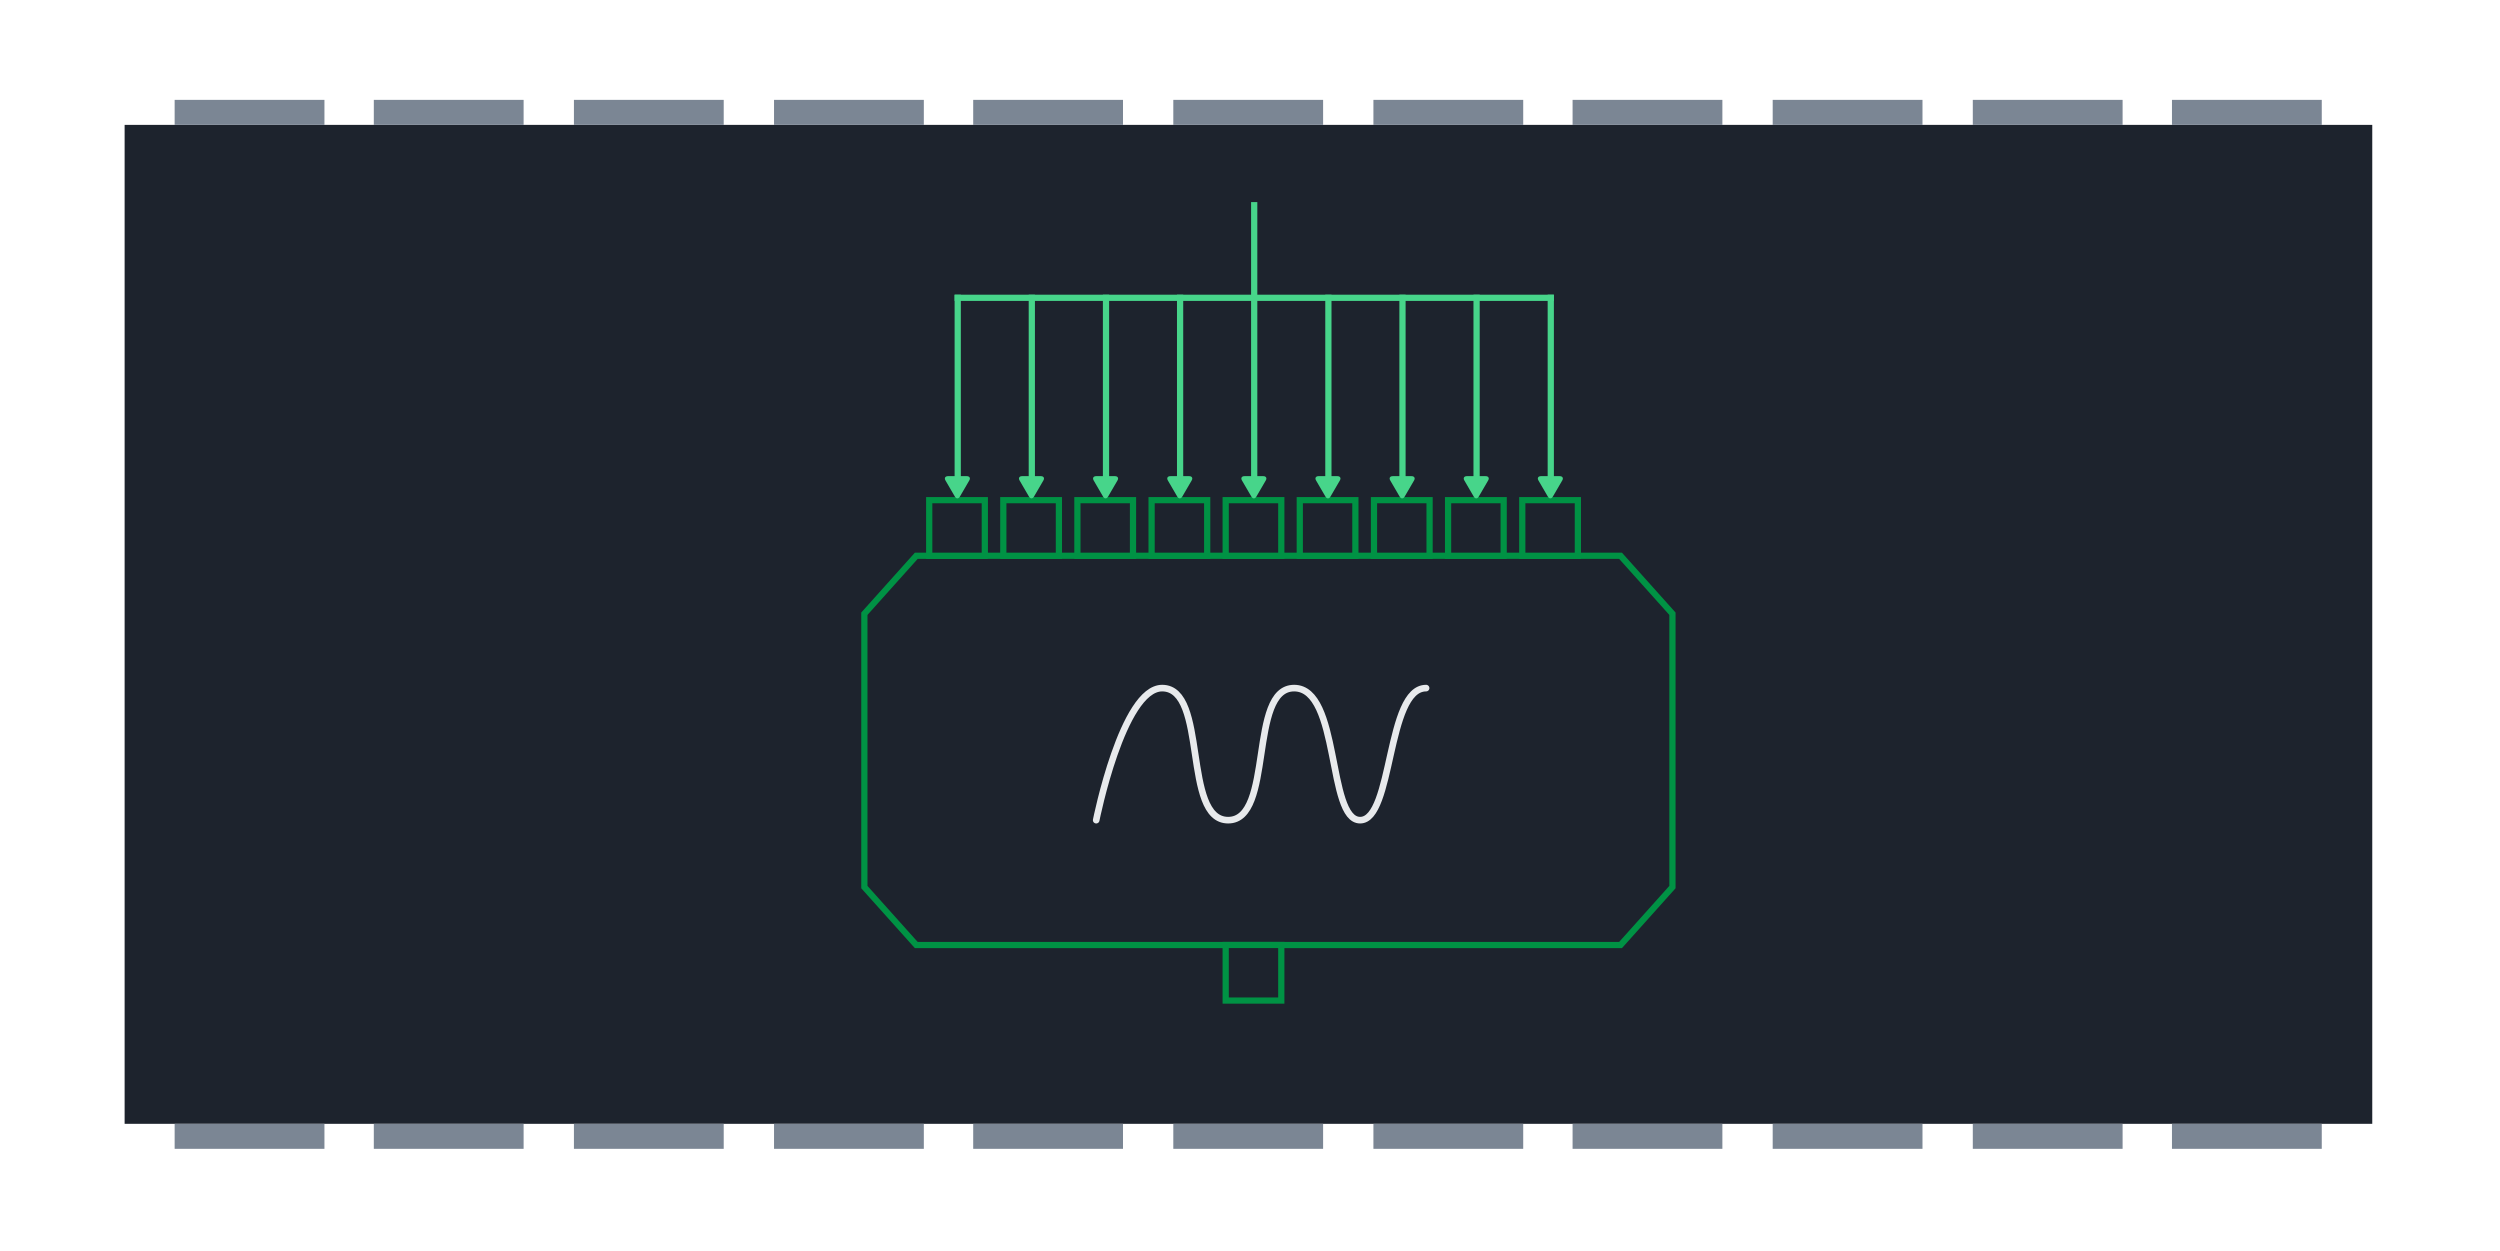 <?xml version="1.0" encoding="UTF-8" standalone="no"?>
<svg
   xmlns:dc="http://purl.org/dc/elements/1.1/"
   xmlns:cc="http://creativecommons.org/ns#"
   xmlns:rdf="http://www.w3.org/1999/02/22-rdf-syntax-ns#"
   xmlns:svg="http://www.w3.org/2000/svg"
   xmlns="http://www.w3.org/2000/svg"
   xmlns:sodipodi="http://sodipodi.sourceforge.net/DTD/sodipodi-0.dtd"
   xmlns:inkscape="http://www.inkscape.org/namespaces/inkscape"
   width="100.1"
   height="50.1"
   version="1.1"
   viewBox="0 0 26.485 13.256"
   id="svg282"
   sodipodi:docname="chapter_audio_tech.svg"
   inkscape:version="0.92.3 (2405546, 2018-03-11)">
  <defs
     id="defs286" />
  <sodipodi:namedview
     pagecolor="#ffffff"
     bordercolor="#666666"
     borderopacity="1"
     objecttolerance="10"
     gridtolerance="10"
     guidetolerance="10"
     inkscape:pageopacity="0"
     inkscape:pageshadow="2"
     inkscape:window-width="2560"
     inkscape:window-height="1377"
     id="namedview284"
     showgrid="false"
     inkscape:zoom="16.000001"
     inkscape:cx="44.480651"
     inkscape:cy="13.173805"
     inkscape:window-x="-8"
     inkscape:window-y="-8"
     inkscape:window-maximized="1"
     inkscape:current-layer="svg282" />
  <g
     transform="translate(-119.81 -81.063)"
     id="g280">
    <rect
       x="121.13"
       y="82.386"
       width="23.812"
       height="10.583"
       fill="#1d232d"
       style="paint-order:normal"
       id="rect4" />
    <g
       fill="#7b8694"
       id="g50">
      <rect
         x="121.66"
         y="82.121"
         width="1.587"
         height=".265"
         id="rect6" />
      <rect
         x="123.77"
         y="82.121"
         width="1.587"
         height=".265"
         id="rect8" />
      <rect
         x="125.89"
         y="82.121"
         width="1.587"
         height=".265"
         id="rect10" />
      <rect
         x="128.01"
         y="82.121"
         width="1.587"
         height=".265"
         id="rect12" />
      <rect
         x="130.12"
         y="82.121"
         width="1.587"
         height=".265"
         id="rect14" />
      <rect
         x="132.24"
         y="82.121"
         width="1.587"
         height=".265"
         id="rect16" />
      <rect
         x="134.36"
         y="82.121"
         width="1.587"
         height=".265"
         id="rect18" />
      <rect
         x="136.47"
         y="82.121"
         width="1.587"
         height=".265"
         id="rect20" />
      <rect
         x="138.59"
         y="82.121"
         width="1.587"
         height=".265"
         id="rect22" />
      <rect
         x="140.71"
         y="82.121"
         width="1.587"
         height=".265"
         id="rect24" />
      <rect
         x="142.82"
         y="82.121"
         width="1.587"
         height=".265"
         id="rect26" />
      <rect
         x="121.66"
         y="92.969"
         width="1.587"
         height=".265"
         id="rect28" />
      <rect
         x="123.77"
         y="92.969"
         width="1.587"
         height=".265"
         id="rect30" />
      <rect
         x="125.89"
         y="92.969"
         width="1.587"
         height=".265"
         id="rect32" />
      <rect
         x="128.01"
         y="92.969"
         width="1.587"
         height=".265"
         id="rect34" />
      <rect
         x="130.12"
         y="92.969"
         width="1.587"
         height=".265"
         id="rect36" />
      <rect
         x="132.24"
         y="92.969"
         width="1.587"
         height=".265"
         id="rect38" />
      <rect
         x="134.36"
         y="92.969"
         width="1.587"
         height=".265"
         id="rect40" />
      <rect
         x="136.47"
         y="92.969"
         width="1.587"
         height=".265"
         id="rect42" />
      <rect
         x="138.59"
         y="92.969"
         width="1.587"
         height=".265"
         id="rect44" />
      <rect
         x="140.71"
         y="92.969"
         width="1.587"
         height=".265"
         id="rect46" />
      <rect
         x="142.82"
         y="92.969"
         width="1.587"
         height=".265"
         id="rect48" />
    </g>
  </g>
  <path
     sodipodi:nodetypes="cc"
     inkscape:connector-curvature="0"
     id="path5532"
     d="m 13.287,2.174 v 2.929"
     style="fill:none;fill-opacity:1;stroke:#47d58a;stroke-width:0.066;stroke-linecap:square;stroke-miterlimit:21.143;stroke-dasharray:none;stroke-dashoffset:1.2;stroke-opacity:1" />
  <path
     id="path5365"
     style="opacity:1;fill:#1d232d;fill-opacity:1;stroke:#009244;stroke-width:0.066;stroke-linecap:round;stroke-miterlimit:21.143;stroke-dasharray:none;stroke-opacity:1"
     d="M 17.718,6.502 17.168,5.888 H 9.707 L 9.157,6.502 v 2.896 l 0.55,0.614 h 7.461 l 0.55,-0.614 z"
     inkscape:connector-curvature="0"
     sodipodi:nodetypes="ccccccccc" />
  <rect
     y="-16.716"
     x="5.299"
     height="0.589"
     width="0.589"
     id="rect5371"
     style="fill:#1d232d;fill-opacity:1;stroke:#009244;stroke-width:0.066;stroke-linecap:square;stroke-miterlimit:21.143;stroke-dasharray:none;stroke-dashoffset:0;stroke-opacity:1"
     transform="rotate(90)" />
  <rect
     style="fill:#1d232d;fill-opacity:1;stroke:#009244;stroke-width:0.066;stroke-linecap:square;stroke-miterlimit:21.143;stroke-dasharray:none;stroke-dashoffset:0;stroke-opacity:1"
     id="rect5373"
     width="0.589"
     height="0.589"
     x="5.299"
     y="-15.93"
     transform="rotate(90)" />
  <rect
     y="-15.145"
     x="5.299"
     height="0.589"
     width="0.589"
     id="rect5375"
     style="fill:#1d232d;fill-opacity:1;stroke:#009244;stroke-width:0.066;stroke-linecap:square;stroke-miterlimit:21.143;stroke-dasharray:none;stroke-dashoffset:0;stroke-opacity:1"
     transform="rotate(90)" />
  <rect
     style="fill:#1d232d;fill-opacity:1;stroke:#009244;stroke-width:0.066;stroke-linecap:square;stroke-miterlimit:21.143;stroke-dasharray:none;stroke-dashoffset:0;stroke-opacity:1"
     id="rect5395"
     width="0.589"
     height="0.589"
     x="5.299"
     y="-14.359"
     transform="rotate(90)" />
  <rect
     y="-13.574"
     x="5.299"
     height="0.589"
     width="0.589"
     id="rect5397"
     style="fill:#1d232d;fill-opacity:1;stroke:#009244;stroke-width:0.066;stroke-linecap:square;stroke-miterlimit:21.143;stroke-dasharray:none;stroke-dashoffset:0;stroke-opacity:1"
     transform="rotate(90)" />
  <rect
     style="fill:#1d232d;fill-opacity:1;stroke:#009244;stroke-width:0.066;stroke-linecap:square;stroke-miterlimit:21.143;stroke-dasharray:none;stroke-dashoffset:0;stroke-opacity:1"
     id="rect5399"
     width="0.589"
     height="0.589"
     x="5.299"
     y="-12.789"
     transform="rotate(90)" />
  <rect
     y="-12.003"
     x="5.299"
     height="0.589"
     width="0.589"
     id="rect5401"
     style="fill:#1d232d;fill-opacity:1;stroke:#009244;stroke-width:0.066;stroke-linecap:square;stroke-miterlimit:21.143;stroke-dasharray:none;stroke-dashoffset:0;stroke-opacity:1"
     transform="rotate(90)" />
  <rect
     style="fill:#1d232d;fill-opacity:1;stroke:#009244;stroke-width:0.066;stroke-linecap:square;stroke-miterlimit:21.143;stroke-dasharray:none;stroke-dashoffset:0;stroke-opacity:1"
     id="rect5403"
     width="0.589"
     height="0.589"
     x="5.299"
     y="-11.218"
     transform="rotate(90)" />
  <rect
     y="-10.433"
     x="5.299"
     height="0.589"
     width="0.589"
     id="rect5405"
     style="fill:#1d232d;fill-opacity:1;stroke:#009244;stroke-width:0.066;stroke-linecap:square;stroke-miterlimit:21.143;stroke-dasharray:none;stroke-dashoffset:0;stroke-opacity:1"
     transform="rotate(90)" />
  <rect
     style="fill:#1d232d;fill-opacity:1;stroke:#009244;stroke-width:0.066;stroke-linecap:square;stroke-miterlimit:21.143;stroke-dasharray:none;stroke-dashoffset:0;stroke-opacity:1"
     id="rect5407"
     width="0.589"
     height="0.589"
     x="10.011"
     y="-13.574"
     transform="rotate(90)" />
  <g
     id="g5481"
     transform="matrix(0,4.7157154e-4,-4.7964651e-4,0,16.557,5.032)"
     style="opacity:1;fill:#47d58a;fill-opacity:1;stroke-width:139.085;stroke-miterlimit:21.143;stroke-dasharray:none"
     inkscape:export-xdpi="96"
     inkscape:export-ydpi="96">
    <g
       id="g5479"
       style="fill:#47d58a;fill-opacity:1;stroke-width:139.085;stroke-miterlimit:21.143;stroke-dasharray:none">
      <path
         id="path5477"
         d="M 486.413,221.412 122.347,12.916 C 69.409,-17.402 26.495,7.476 26.495,68.479 v 415.652 c 0,61.004 42.914,85.882 95.852,55.563 l 364.066,-208.49 c 52.938,-30.317 52.938,-79.473 0,-109.792 z"
         inkscape:connector-curvature="0"
         style="fill:#47d58a;fill-opacity:1;stroke-width:139.085;stroke-miterlimit:21.143;stroke-dasharray:none" />
    </g>
  </g>
  <g
     inkscape:export-ydpi="96"
     inkscape:export-xdpi="96"
     style="opacity:1;fill:#47d58a;fill-opacity:1;stroke-width:139.085;stroke-miterlimit:21.143;stroke-dasharray:none"
     transform="matrix(0,4.7157154e-4,-4.7964651e-4,0,15.772,5.032)"
     id="g5487">
    <g
       style="fill:#47d58a;fill-opacity:1;stroke-width:139.085;stroke-miterlimit:21.143;stroke-dasharray:none"
       id="g5485">
      <path
         style="fill:#47d58a;fill-opacity:1;stroke-width:139.085;stroke-miterlimit:21.143;stroke-dasharray:none"
         inkscape:connector-curvature="0"
         d="M 486.413,221.412 122.347,12.916 C 69.409,-17.402 26.495,7.476 26.495,68.479 v 415.652 c 0,61.004 42.914,85.882 95.852,55.563 l 364.066,-208.49 c 52.938,-30.317 52.938,-79.473 0,-109.792 z"
         id="path5483" />
    </g>
  </g>
  <g
     id="g5493"
     transform="matrix(0,4.7157154e-4,-4.7964651e-4,0,14.987,5.032)"
     style="opacity:1;fill:#47d58a;fill-opacity:1;stroke-width:139.085;stroke-miterlimit:21.143;stroke-dasharray:none"
     inkscape:export-xdpi="96"
     inkscape:export-ydpi="96">
    <g
       id="g5491"
       style="fill:#47d58a;fill-opacity:1;stroke-width:139.085;stroke-miterlimit:21.143;stroke-dasharray:none">
      <path
         id="path5489"
         d="M 486.413,221.412 122.347,12.916 C 69.409,-17.402 26.495,7.476 26.495,68.479 v 415.652 c 0,61.004 42.914,85.882 95.852,55.563 l 364.066,-208.49 c 52.938,-30.317 52.938,-79.473 0,-109.792 z"
         inkscape:connector-curvature="0"
         style="fill:#47d58a;fill-opacity:1;stroke-width:139.085;stroke-miterlimit:21.143;stroke-dasharray:none" />
    </g>
  </g>
  <g
     inkscape:export-ydpi="96"
     inkscape:export-xdpi="96"
     style="opacity:1;fill:#47d58a;fill-opacity:1;stroke-width:139.085;stroke-miterlimit:21.143;stroke-dasharray:none"
     transform="matrix(0,4.7157154e-4,-4.7964651e-4,0,14.201,5.032)"
     id="g5499">
    <g
       style="fill:#47d58a;fill-opacity:1;stroke-width:139.085;stroke-miterlimit:21.143;stroke-dasharray:none"
       id="g5497">
      <path
         style="fill:#47d58a;fill-opacity:1;stroke-width:139.085;stroke-miterlimit:21.143;stroke-dasharray:none"
         inkscape:connector-curvature="0"
         d="M 486.413,221.412 122.347,12.916 C 69.409,-17.402 26.495,7.476 26.495,68.479 v 415.652 c 0,61.004 42.914,85.882 95.852,55.563 l 364.066,-208.49 c 52.938,-30.317 52.938,-79.473 0,-109.792 z"
         id="path5495" />
    </g>
  </g>
  <g
     id="g5505"
     transform="matrix(0,4.7157154e-4,-4.7964651e-4,0,13.416,5.032)"
     style="opacity:1;fill:#47d58a;fill-opacity:1;stroke-width:139.085;stroke-miterlimit:21.143;stroke-dasharray:none"
     inkscape:export-xdpi="96"
     inkscape:export-ydpi="96">
    <g
       id="g5503"
       style="fill:#47d58a;fill-opacity:1;stroke-width:139.085;stroke-miterlimit:21.143;stroke-dasharray:none">
      <path
         id="path5501"
         d="M 486.413,221.412 122.347,12.916 C 69.409,-17.402 26.495,7.476 26.495,68.479 v 415.652 c 0,61.004 42.914,85.882 95.852,55.563 l 364.066,-208.49 c 52.938,-30.317 52.938,-79.473 0,-109.792 z"
         inkscape:connector-curvature="0"
         style="fill:#47d58a;fill-opacity:1;stroke-width:139.085;stroke-miterlimit:21.143;stroke-dasharray:none" />
    </g>
  </g>
  <g
     inkscape:export-ydpi="96"
     inkscape:export-xdpi="96"
     style="opacity:1;fill:#47d58a;fill-opacity:1;stroke-width:139.085;stroke-miterlimit:21.143;stroke-dasharray:none"
     transform="matrix(0,4.7157154e-4,-4.7964651e-4,0,12.631,5.032)"
     id="g5512">
    <g
       style="fill:#47d58a;fill-opacity:1;stroke-width:139.085;stroke-miterlimit:21.143;stroke-dasharray:none"
       id="g5510">
      <path
         style="fill:#47d58a;fill-opacity:1;stroke-width:139.085;stroke-miterlimit:21.143;stroke-dasharray:none"
         inkscape:connector-curvature="0"
         d="M 486.413,221.412 122.347,12.916 C 69.409,-17.402 26.495,7.476 26.495,68.479 v 415.652 c 0,61.004 42.914,85.882 95.852,55.563 l 364.066,-208.49 c 52.938,-30.317 52.938,-79.473 0,-109.792 z"
         id="path5508" />
    </g>
  </g>
  <g
     id="g5518"
     transform="matrix(0,4.7157154e-4,-4.7964651e-4,0,11.845,5.032)"
     style="opacity:1;fill:#47d58a;fill-opacity:1;stroke-width:139.085;stroke-miterlimit:21.143;stroke-dasharray:none"
     inkscape:export-xdpi="96"
     inkscape:export-ydpi="96">
    <g
       id="g5516"
       style="fill:#47d58a;fill-opacity:1;stroke-width:139.085;stroke-miterlimit:21.143;stroke-dasharray:none">
      <path
         id="path5514"
         d="M 486.413,221.412 122.347,12.916 C 69.409,-17.402 26.495,7.476 26.495,68.479 v 415.652 c 0,61.004 42.914,85.882 95.852,55.563 l 364.066,-208.49 c 52.938,-30.317 52.938,-79.473 0,-109.792 z"
         inkscape:connector-curvature="0"
         style="fill:#47d58a;fill-opacity:1;stroke-width:139.085;stroke-miterlimit:21.143;stroke-dasharray:none" />
    </g>
  </g>
  <g
     inkscape:export-ydpi="96"
     inkscape:export-xdpi="96"
     style="opacity:1;fill:#47d58a;fill-opacity:1;stroke-width:139.085;stroke-miterlimit:21.143;stroke-dasharray:none"
     transform="matrix(0,4.7157154e-4,-4.7964651e-4,0,11.06,5.032)"
     id="g5524">
    <g
       style="fill:#47d58a;fill-opacity:1;stroke-width:139.085;stroke-miterlimit:21.143;stroke-dasharray:none"
       id="g5522">
      <path
         style="fill:#47d58a;fill-opacity:1;stroke-width:139.085;stroke-miterlimit:21.143;stroke-dasharray:none"
         inkscape:connector-curvature="0"
         d="M 486.413,221.412 122.347,12.916 C 69.409,-17.402 26.495,7.476 26.495,68.479 v 415.652 c 0,61.004 42.914,85.882 95.852,55.563 l 364.066,-208.49 c 52.938,-30.317 52.938,-79.473 0,-109.792 z"
         id="path5520" />
    </g>
  </g>
  <g
     id="g5530"
     transform="matrix(0,4.7157154e-4,-4.7964651e-4,0,10.275,5.032)"
     style="opacity:1;fill:#47d58a;fill-opacity:1;stroke-width:139.085;stroke-miterlimit:21.143;stroke-dasharray:none"
     inkscape:export-xdpi="96"
     inkscape:export-ydpi="96">
    <g
       id="g5528"
       style="fill:#47d58a;fill-opacity:1;stroke-width:139.085;stroke-miterlimit:21.143;stroke-dasharray:none">
      <path
         id="path5526"
         d="M 486.413,221.412 122.347,12.916 C 69.409,-17.402 26.495,7.476 26.495,68.479 v 415.652 c 0,61.004 42.914,85.882 95.852,55.563 l 364.066,-208.49 c 52.938,-30.317 52.938,-79.473 0,-109.792 z"
         inkscape:connector-curvature="0"
         style="fill:#47d58a;fill-opacity:1;stroke-width:139.085;stroke-miterlimit:21.143;stroke-dasharray:none" />
    </g>
  </g>
  <path
     style="fill:none;fill-opacity:1;stroke:#47d58a;stroke-width:0.066;stroke-linecap:square;stroke-miterlimit:21.143;stroke-dasharray:none;stroke-dashoffset:1.2;stroke-opacity:1"
     d="M 14.073,3.155 V 5.102"
     id="path5534"
     inkscape:connector-curvature="0"
     sodipodi:nodetypes="cc" />
  <path
     sodipodi:nodetypes="cc"
     inkscape:connector-curvature="0"
     id="path5536"
     d="M 14.858,3.155 V 5.102"
     style="fill:none;fill-opacity:1;stroke:#47d58a;stroke-width:0.066;stroke-linecap:square;stroke-miterlimit:21.143;stroke-dasharray:none;stroke-dashoffset:1.2;stroke-opacity:1" />
  <path
     style="fill:none;fill-opacity:1;stroke:#47d58a;stroke-width:0.066;stroke-linecap:square;stroke-miterlimit:21.143;stroke-dasharray:none;stroke-dashoffset:1.2;stroke-opacity:1"
     d="M 15.643,3.155 V 5.102"
     id="path5538"
     inkscape:connector-curvature="0"
     sodipodi:nodetypes="cc" />
  <path
     sodipodi:nodetypes="cc"
     inkscape:connector-curvature="0"
     id="path5540"
     d="M 16.429,3.155 V 5.102"
     style="fill:none;fill-opacity:1;stroke:#47d58a;stroke-width:0.066;stroke-linecap:square;stroke-miterlimit:21.143;stroke-dasharray:none;stroke-dashoffset:1.2;stroke-opacity:1" />
  <path
     style="fill:none;fill-opacity:1;stroke:#47d58a;stroke-width:0.066;stroke-linecap:square;stroke-miterlimit:21.143;stroke-dasharray:none;stroke-dashoffset:1.2;stroke-opacity:1"
     d="M 12.502,3.155 V 5.102"
     id="path5542"
     inkscape:connector-curvature="0"
     sodipodi:nodetypes="cc" />
  <path
     sodipodi:nodetypes="cc"
     inkscape:connector-curvature="0"
     id="path5544"
     d="M 11.717,3.155 V 5.102"
     style="fill:none;fill-opacity:1;stroke:#47d58a;stroke-width:0.066;stroke-linecap:square;stroke-miterlimit:21.143;stroke-dasharray:none;stroke-dashoffset:1.2;stroke-opacity:1" />
  <path
     style="fill:none;fill-opacity:1;stroke:#47d58a;stroke-width:0.066;stroke-linecap:square;stroke-miterlimit:21.143;stroke-dasharray:none;stroke-dashoffset:1.2;stroke-opacity:1"
     d="M 10.931,3.155 V 5.102"
     id="path5546"
     inkscape:connector-curvature="0"
     sodipodi:nodetypes="cc" />
  <path
     sodipodi:nodetypes="cc"
     inkscape:connector-curvature="0"
     id="path5548"
     d="M 10.146,3.155 V 5.102"
     style="fill:none;fill-opacity:1;stroke:#47d58a;stroke-width:0.066;stroke-linecap:square;stroke-miterlimit:21.143;stroke-dasharray:none;stroke-dashoffset:1.2;stroke-opacity:1" />
  <path
     style="fill:#e9e56f;fill-opacity:1;stroke:#47d58a;stroke-width:0.066;stroke-linecap:square;stroke-miterlimit:21.143;stroke-dasharray:none;stroke-dashoffset:0;stroke-opacity:1"
     d="m 10.146,3.155 h 6.283"
     id="path5552"
     inkscape:connector-curvature="0" />
  <path
     sodipodi:nodetypes="cssssc"
     inkscape:connector-curvature="0"
     id="path2046"
     d="m 11.613,8.689 c 0,0 0.28,-1.399 0.699,-1.399 0.489,0 0.21,1.399 0.699,1.399 0.489,0 0.21,-1.399 0.699,-1.399 0.489,0 0.35,1.399 0.699,1.399 0.35,0 0.28,-1.399 0.699,-1.399"
     style="fill:none;fill-opacity:1;stroke:#e8eaec;stroke-width:0.07;stroke-linecap:round;stroke-miterlimit:4;stroke-dasharray:none;stroke-dashoffset:0;stroke-opacity:1" />
</svg>

